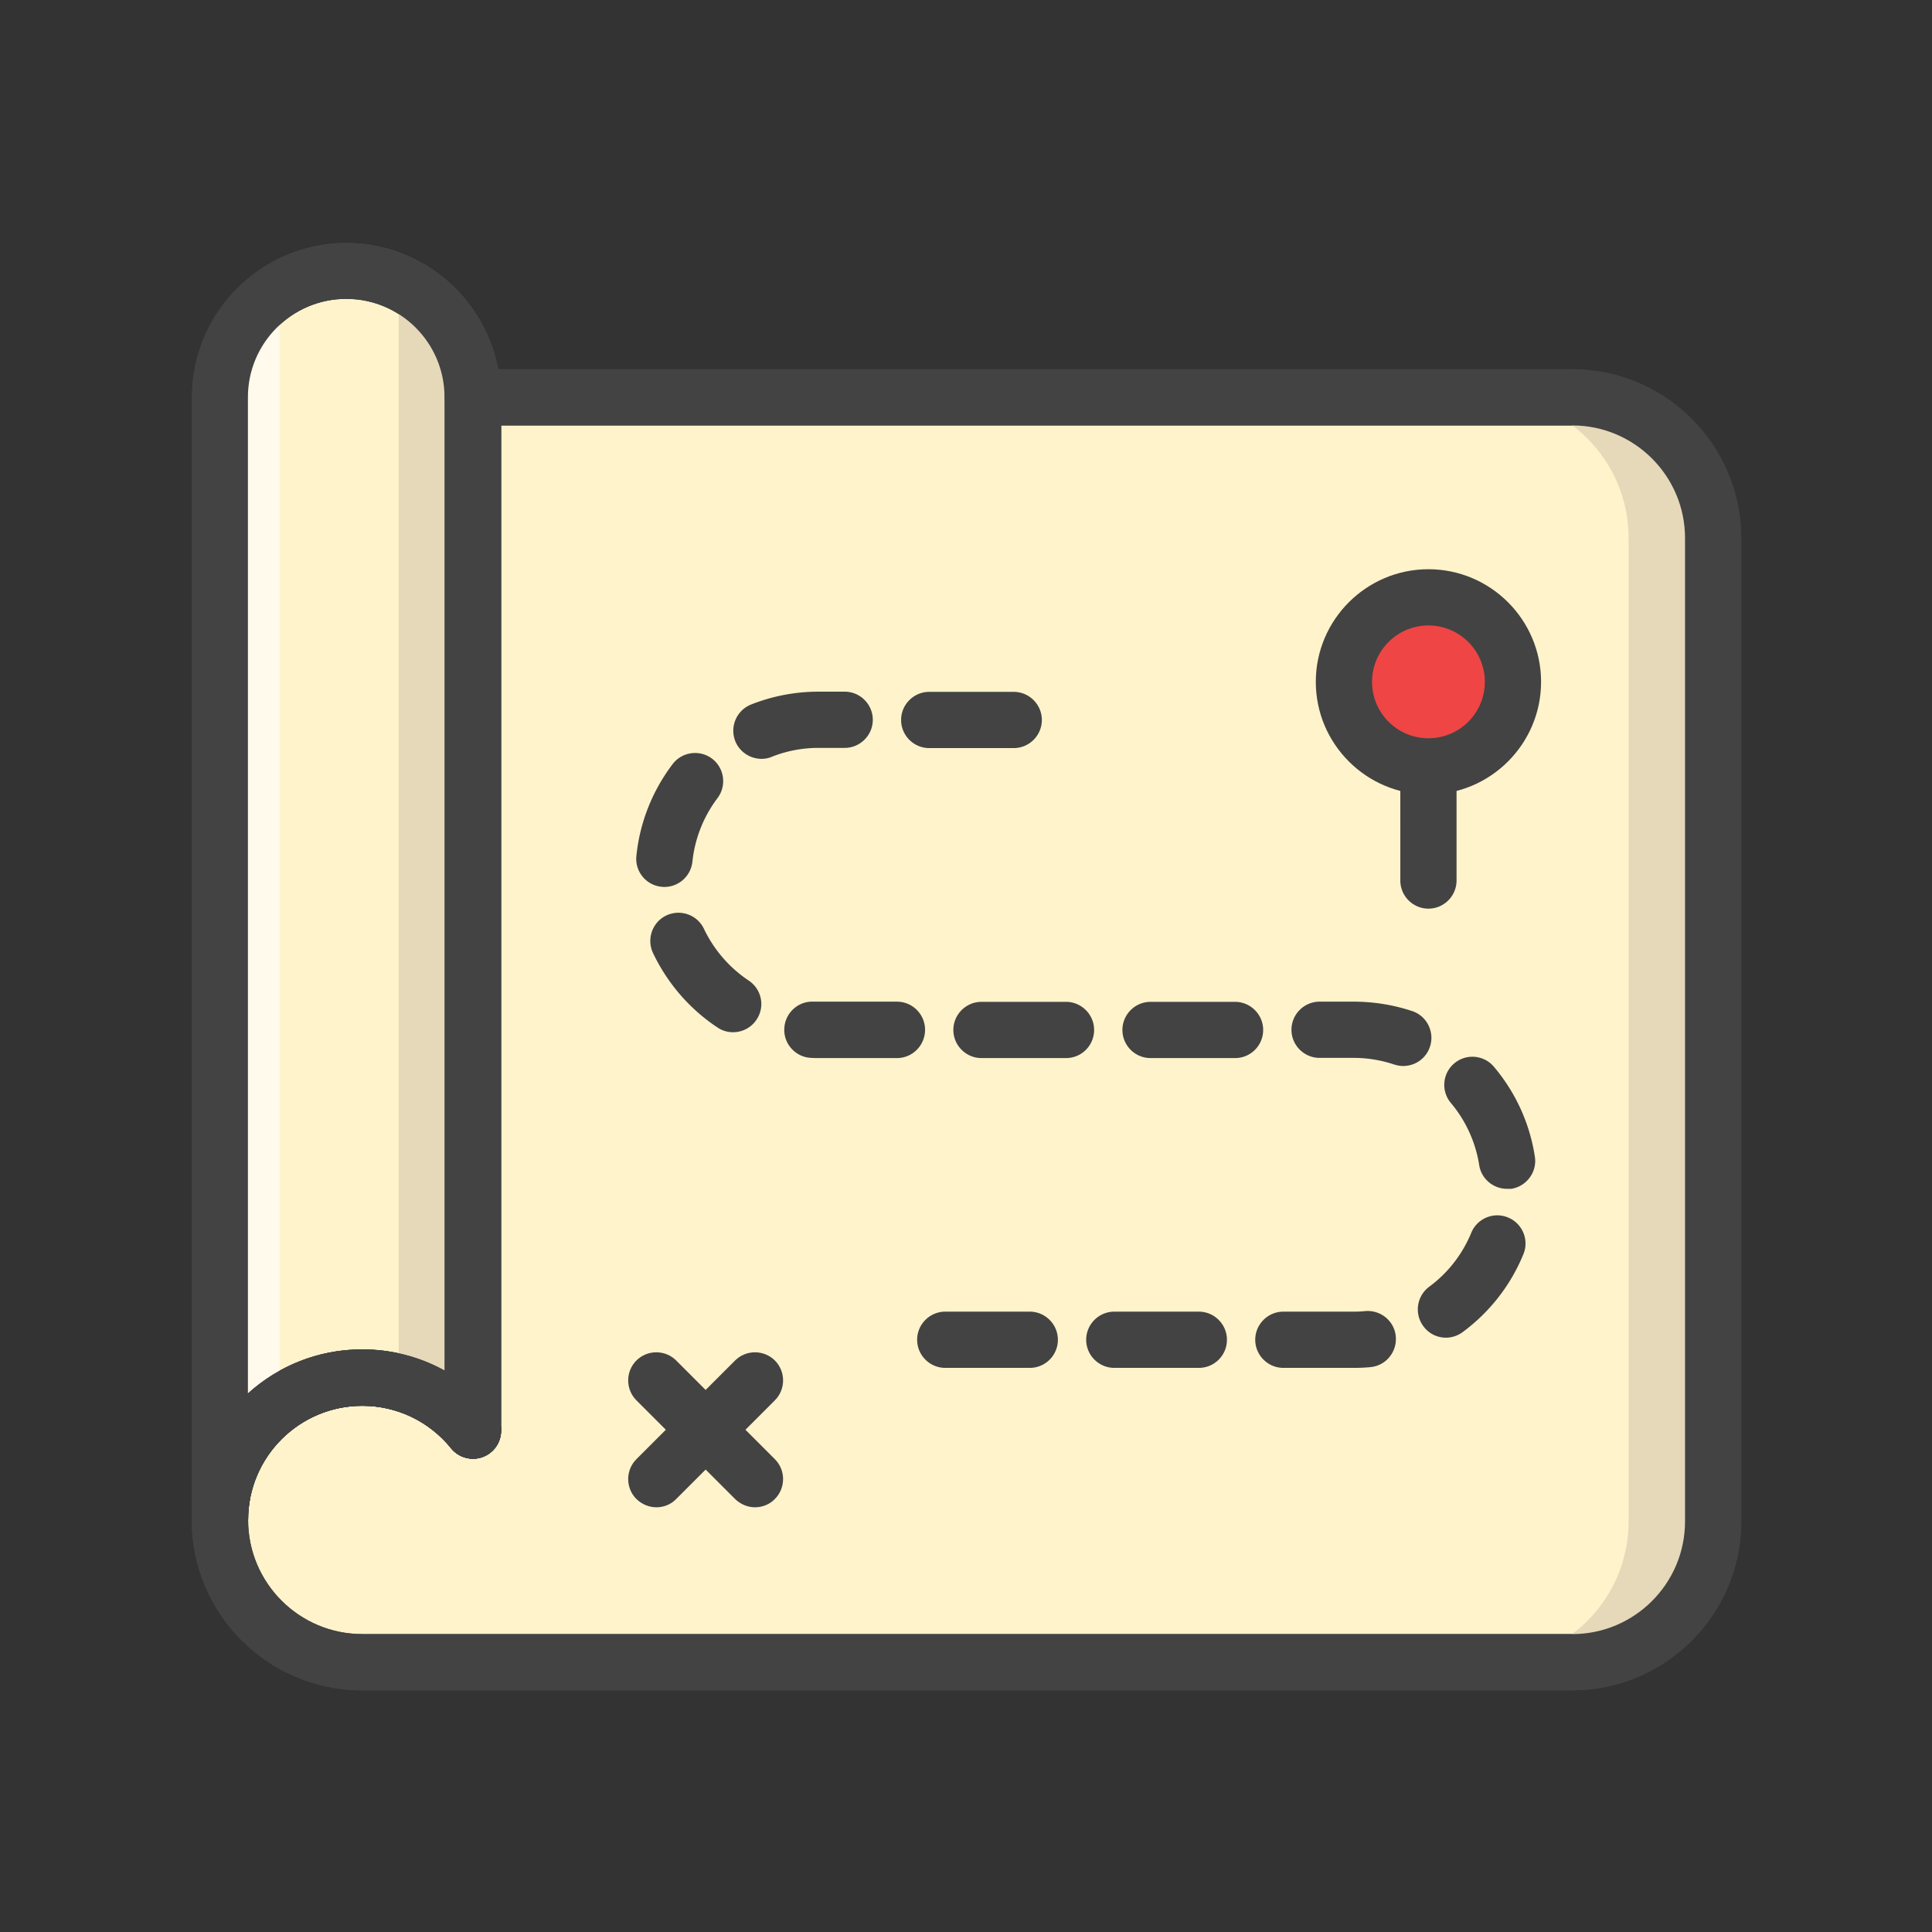 <?xml version="1.0" standalone="no"?><!DOCTYPE svg PUBLIC "-//W3C//DTD SVG 1.1//EN" "http://www.w3.org/Graphics/SVG/1.1/DTD/svg11.dtd"><svg t="1758692570199" class="icon" viewBox="0 0 1024 1024" version="1.1" xmlns="http://www.w3.org/2000/svg" p-id="1602" xmlns:xlink="http://www.w3.org/1999/xlink" width="200" height="200"><rect x="0" y="0" width="1024" height="1024" fill="#333333" stroke="none"/><path d="M116.5 210.5c0-37 30-67 67-67s67 30 67 67" fill="#FFF3CB" p-id="1603"></path><path d="M250.6 225.4c-8.2 0-14.9-6.7-14.9-14.9 0-28.7-23.4-52.1-52.1-52.1s-52.1 23.4-52.1 52.1c0 8.2-6.7 14.9-14.9 14.9s-14.9-6.7-14.9-14.9c0-45.2 36.8-82 82-82s82 36.8 82 82c-0.2 8.3-6.9 14.9-15.1 14.9z" fill="#282727" p-id="1604"></path><path d="M250.6 210.5h582.7c41.2 0 74.7 33.4 74.7 74.7v521.1c0 41.2-33.4 74.7-74.7 74.7H191h0.9c-41.7 0-75.4-33.8-75.4-75.4 0-41.7 33.8-75.4 75.4-75.4 23.7 0 44.8 10.9 58.7 28" fill="#FFF3CB" p-id="1605"></path><path d="M833.3 895.9H190.4c-49.1-0.8-88.8-41-88.8-90.3 0-49.8 40.5-90.4 90.4-90.4 27.4 0 53 12.2 70.3 33.6 5.2 6.4 4.2 15.8-2.2 21-6.4 5.2-15.8 4.2-21-2.2-11.6-14.3-28.7-22.5-47.1-22.5-33.4 0-60.5 27.1-60.5 60.5s27.1 60.5 60.5 60.5h641.4c32.9 0 59.7-26.8 59.7-59.7V285.2c0-32.9-26.8-59.7-59.7-59.7H250.6c-8.2 0-14.9-6.7-14.9-14.9s6.7-14.9 14.9-14.9h582.7c49.4 0 89.6 40.2 89.6 89.6v521.1c0 49.3-40.2 89.5-89.6 89.5z" fill="#434343" p-id="1606"></path><path d="M116.5 820.5c-8.2 0-14.9-6.7-14.9-14.9v-595c0-8.2 6.7-14.9 14.9-14.9s14.9 6.7 14.9 14.9v595c0 8.2-6.7 14.9-14.9 14.9z" fill="#282727" p-id="1607"></path><path d="M250.6 773.1c-8.2 0-14.9-6.7-14.9-14.9V210.5c0-8.2 6.7-14.9 14.9-14.9s14.9 6.7 14.9 14.9v547.6c0 8.3-6.7 15-14.9 15z" fill="#282727" p-id="1608"></path><path d="M250.6 210.5c0-37-30-67-67-67s-67 30-67 67v595c0-41.7 33.8-75.4 75.4-75.4 23.7 0 44.8 10.9 58.7 28l-0.1-547.6" fill="#FFF3CB" p-id="1609"></path><path d="M116.5 820.5c-8.2 0-14.9-6.7-14.9-14.9v-595c0-45.2 36.8-82 82-82s82 36.8 82 82v547.3c0 1.6-0.2 3.3-0.7 4.9-2.2 7-9.3 11.4-16.5 10.2-3.9-0.6-7.3-2.7-9.6-5.7-11.6-14.1-28.6-22.2-46.8-22.2-33.4 0-60.5 27.1-60.5 60.5-0.1 8.2-6.8 14.9-15 14.9z m67-662.1c-28.7 0-52.1 23.4-52.1 52.1v528c16-14.5 37.3-23.3 60.5-23.3 15.6 0 30.5 3.9 43.7 11.2V210.5c0-28.7-23.3-52.1-52.1-52.1z" fill="#282727" p-id="1610"></path><path d="M148.5 153.4c-19.2 11.8-32.1 32.9-32.1 57.1v595c0-25.4 12.6-47.8 31.8-61.4V159.2c0.1-1.9 0.2-3.9 0.3-5.8z" fill="#FFFAEB" p-id="1611"></path><path d="M308.4 813.2v0.1z" fill="#FFFFFF" p-id="1612"></path><path d="M116.5 805.6c0-8.1 1.3-15.9 3.7-23.2-1.2 0.3-2.5 0.6-3.7 0.9v22.3zM250.6 758.1v0.1z" fill="" p-id="1613"></path><path d="M210.6 149.2c0.4 3.3 0.7 6.6 0.7 10v573.5c15.7 4.2 29.3 13.2 39.2 25.4V210.5c0.1-27.4-16.4-50.9-39.9-61.3z" fill="#E5D9B9" p-id="1614"></path><path d="M211.3 813.2v0.1z" fill="" p-id="1615"></path><path d="M757.1 361.4m-44.8 0a44.8 44.8 0 1 0 89.6 0 44.8 44.8 0 1 0-89.6 0Z" fill="#EF4545" p-id="1616"></path><path d="M757.1 421.1c-32.9 0-59.7-26.8-59.7-59.7s26.8-59.7 59.7-59.7 59.7 26.8 59.7 59.7-26.8 59.7-59.7 59.7z m0-89.6c-16.5 0-29.9 13.4-29.9 29.9s13.4 29.9 29.9 29.9 29.9-13.4 29.9-29.9-13.4-29.9-29.9-29.9z" fill="#434343" p-id="1617"></path><path d="M757.1 481.6c-8.2 0-14.9-6.7-14.9-14.9V407c0-8.2 6.7-14.9 14.9-14.9S772 398.8 772 407v59.7c0 8.2-6.7 14.9-14.9 14.9zM717.5 725h-37.3c-8.2 0-14.9-6.7-14.9-14.9s6.7-14.9 14.9-14.9h37.3c2 0 4.1-0.1 6.1-0.3 8.2-0.7 15.5 5.3 16.2 13.5s-5.3 15.5-13.5 16.2c-2.9 0.3-5.8 0.4-8.8 0.4z m-82.1 0h-44.8c-8.2 0-14.9-6.7-14.9-14.9s6.7-14.9 14.9-14.9h44.8c8.2 0 14.9 6.7 14.9 14.9s-6.6 14.9-14.9 14.9z m-89.6 0H501c-8.2 0-14.9-6.7-14.9-14.9s6.7-14.9 14.9-14.9h44.8c8.2 0 14.9 6.7 14.9 14.9s-6.6 14.9-14.9 14.9z m220.6-16c-4.6 0-9.1-2.1-12-6.1-4.9-6.6-3.5-16 3.1-20.9 9.9-7.3 17.6-17.2 22.3-28.6 3.1-7.6 11.9-11.3 19.5-8.1 7.6 3.1 11.3 11.9 8.1 19.5-6.7 16.4-17.8 30.6-32.1 41.2-2.7 2-5.9 3-8.9 3z m32.3-78.9c-7.2 0-13.6-5.3-14.7-12.6a67.47 67.47 0 0 0-15-32.9c-5.3-6.3-4.5-15.7 1.8-21s15.7-4.5 21 1.8c11.5 13.6 19 30 21.7 47.6 1.3 8.1-4.3 15.8-12.5 17.1h-2.3z m-55-65.1c-1.6 0-3.2-0.3-4.8-0.8-6.9-2.3-14.1-3.5-21.4-3.5h-18.1c-8.2 0-14.9-6.7-14.9-14.9s6.7-14.9 14.9-14.9h18.1c10.6 0 21 1.7 31 5 7.8 2.6 12 11.1 9.4 18.9-2.1 6.3-7.9 10.2-14.2 10.2z m-89.1-4.2h-44.8c-8.2 0-14.9-6.7-14.9-14.9s6.7-14.9 14.9-14.9h44.8c8.2 0 14.9 6.7 14.9 14.9s-6.6 14.9-14.9 14.9z m-89.6 0h-44.8c-8.2 0-14.9-6.7-14.9-14.9S512 531 520.2 531H565c8.2 0 14.9 6.7 14.9 14.9s-6.6 14.9-14.9 14.9z m-89.6 0h-41.6c-1.3 0-2.5 0-3.8-0.1-8.2-0.3-14.7-7.3-14.3-15.5 0.3-8.2 7.3-14.7 15.5-14.3h44.2c8.2 0 14.9 6.7 14.9 14.9s-6.6 15-14.9 15z m-86.9-13.7c-2.8 0-5.7-0.8-8.2-2.5-14.8-9.8-26.6-23.5-34.2-39.5-3.5-7.5-0.3-16.4 7.1-19.9 7.5-3.5 16.4-0.3 19.9 7.1 5.3 11.1 13.5 20.6 23.7 27.4 6.9 4.6 8.8 13.8 4.2 20.7-2.9 4.4-7.7 6.7-12.5 6.7z m-36.4-77c-0.5 0-1 0-1.5-0.1-8.2-0.8-14.2-8.2-13.3-16.4 1.8-17.7 8.5-34.5 19.2-48.6 5-6.6 14.4-7.8 20.9-2.9 6.6 5 7.8 14.4 2.9 20.9-7.4 9.8-12 21.4-13.3 33.6-0.8 7.8-7.3 13.5-14.9 13.5z m51.5-67.9c-5.9 0-11.6-3.6-13.9-9.4-3-7.7 0.7-16.3 8.4-19.4 11.4-4.5 23.4-6.8 35.7-6.8h13.9c8.2 0 14.9 6.7 14.9 14.9s-6.7 14.9-14.9 14.9h-13.9c-8.5 0-16.9 1.6-24.7 4.7-1.8 0.8-3.7 1.1-5.5 1.1z m133.7-5.7h-44.8c-8.2 0-14.9-6.7-14.9-14.9s6.7-14.9 14.9-14.9h44.8c8.2 0 14.9 6.7 14.9 14.9s-6.7 14.9-14.9 14.9z" fill="#434343" p-id="1618"></path><path d="M347.9 798.9c-3.8 0-7.6-1.5-10.6-4.4-5.8-5.8-5.8-15.3 0-21.1l52.3-52.3c5.8-5.8 15.3-5.8 21.1 0 5.8 5.8 5.8 15.3 0 21.1l-52.3 52.3c-2.8 2.9-6.6 4.4-10.5 4.4z" fill="#434343" p-id="1619"></path><path d="M400.2 798.9c-3.8 0-7.6-1.5-10.6-4.4l-52.3-52.3c-5.8-5.8-5.8-15.3 0-21.1s15.3-5.8 21.1 0l52.3 52.3c5.8 5.8 5.8 15.3 0 21.1-2.8 2.9-6.7 4.4-10.5 4.4z" fill="#434343" p-id="1620"></path><path d="M116.5 820.5c-8.2 0-14.9-6.7-14.9-14.9v-595c0-45.2 36.8-82 82-82s82 36.8 82 82v547.3c0 1.6-0.2 3.3-0.7 4.9-2.2 7-9.3 11.4-16.5 10.2-3.9-0.6-7.3-2.7-9.6-5.7-11.6-14.1-28.6-22.2-46.8-22.2-33.4 0-60.5 27.1-60.5 60.5-0.1 8.2-6.8 14.9-15 14.9z m67-662.1c-28.7 0-52.1 23.4-52.1 52.1v528c16-14.5 37.3-23.3 60.5-23.3 15.6 0 30.5 3.9 43.7 11.2V210.5c0-28.7-23.3-52.1-52.1-52.1z" fill="#434343" p-id="1621"></path><path d="M833.3 210.5h-44.8c41.2 0 74.7 33.4 74.7 74.7v521.1c0 41.2-33.4 74.7-74.7 74.7h44.8c41.2 0 74.7-33.4 74.7-74.7V285.2c-0.1-41.3-33.5-74.7-74.7-74.7z" fill="#E5D9B9" p-id="1622"></path><path d="M855.7 704.2l-0.2 0.1 0.2 0.2zM855.7 809.5v0.1z" fill="#FFF3CB" p-id="1623"></path><path d="M833.3 895.9H190.4c-49.1-0.8-88.8-41-88.8-90.3 0-49.8 40.5-90.4 90.4-90.4 27.4 0 53 12.2 70.3 33.6 5.2 6.4 4.2 15.8-2.2 21-6.4 5.2-15.8 4.2-21-2.2-11.6-14.3-28.7-22.5-47.1-22.5-33.4 0-60.5 27.1-60.5 60.5s27.1 60.5 60.5 60.5h641.4c32.9 0 59.7-26.8 59.7-59.7V285.2c0-32.9-26.8-59.7-59.7-59.7H250.6c-8.2 0-14.9-6.7-14.9-14.9s6.7-14.9 14.9-14.9h582.7c49.4 0 89.6 40.2 89.6 89.6v521.1c0 49.3-40.2 89.5-89.6 89.5z" fill="#434343" p-id="1624"></path></svg>